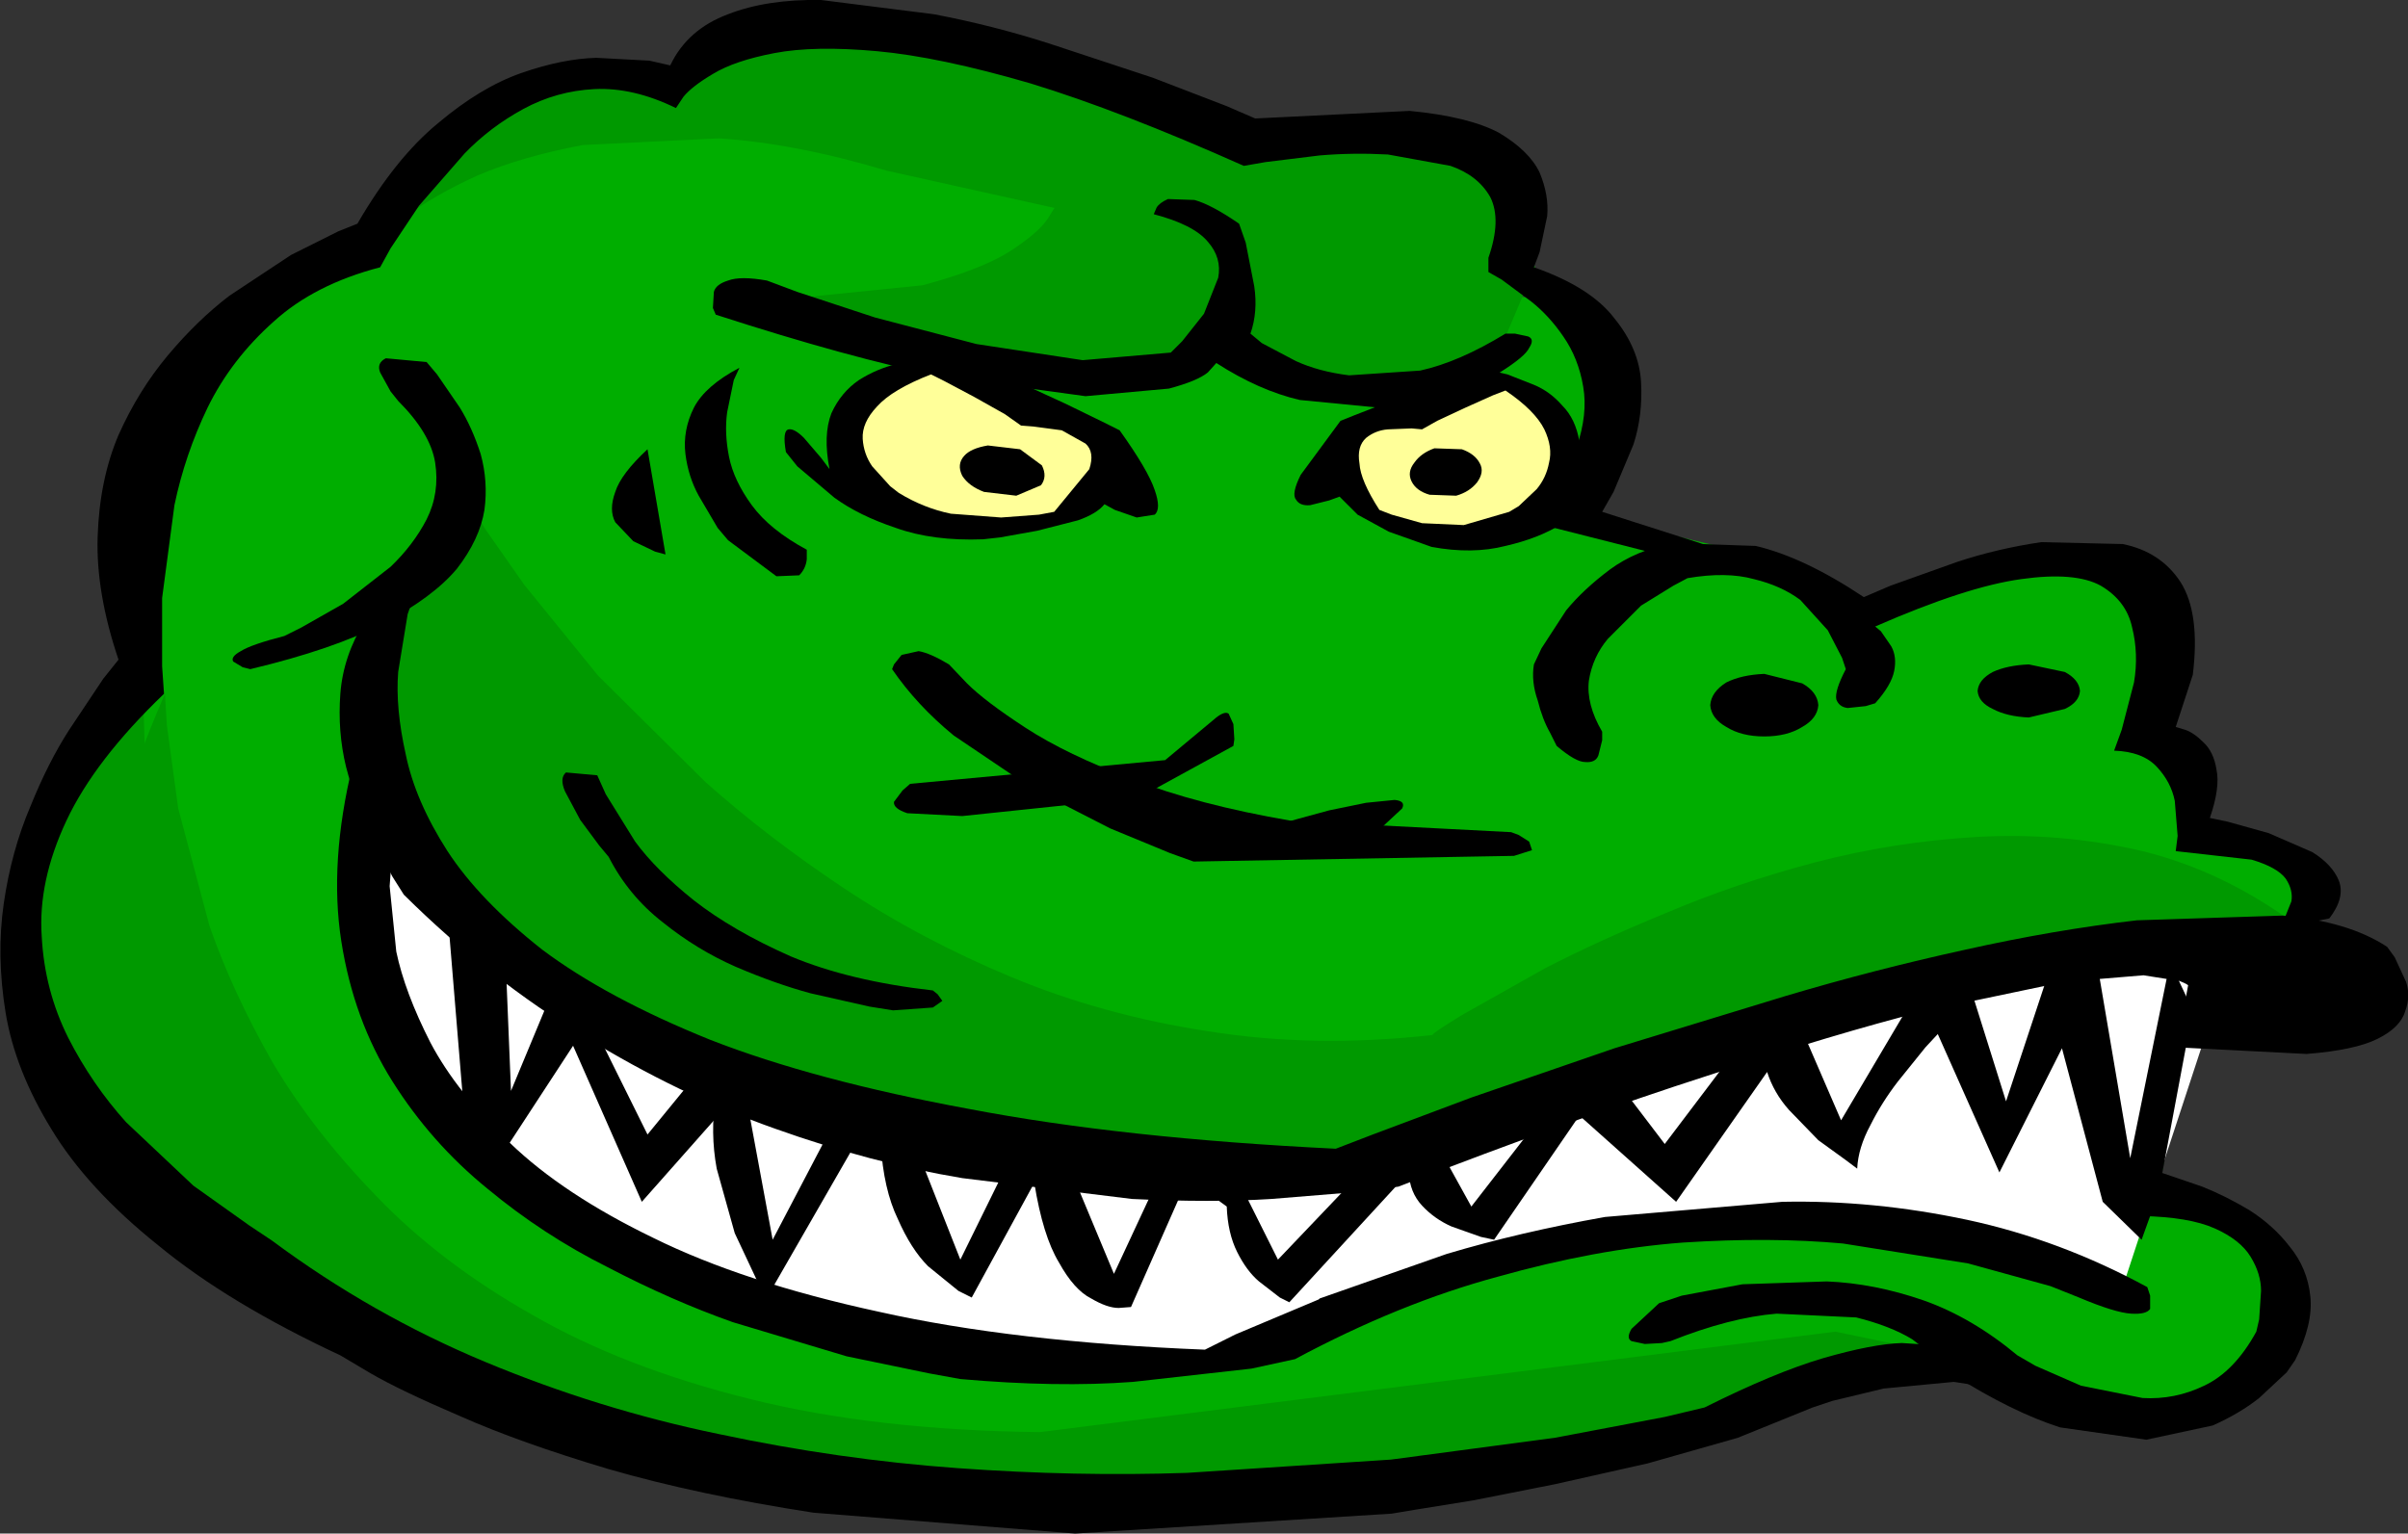 <?xml version="1.0" encoding="UTF-8" standalone="no"?>
<svg xmlns:xlink="http://www.w3.org/1999/xlink" height="80.9px" width="127.0px" xmlns="http://www.w3.org/2000/svg">
  <rect width="100%" height="100%" fill="#333333" stroke="none"/>
  <g transform="matrix(1.0, 0.0, 0.0, 1.0, 44.35, -21.1)">
    <path d="M49.15 50.6 L54.55 53.4 Q59.6 51.15 62.7 50.65 L67.3 50.9 Q68.85 51.6 69.35 53.0 69.85 54.4 69.75 55.85 L69.25 58.35 68.9 59.45 70.4 60.7 71.3 64.75 Q74.3 65.0 75.7 65.8 77.1 66.55 77.5 67.45 77.9 68.4 77.75 69.1 L77.6 69.8 71.0 75.15 69.5 84.0 Q71.75 84.15 73.15 84.95 74.6 85.8 75.35 86.85 L76.4 88.7 76.7 89.55 Q75.8 92.55 74.25 94.0 72.75 95.45 70.9 95.75 L67.25 95.65 63.95 94.5 Q62.4 93.8 61.5 93.2 L60.5 92.6 49.45 94.6 Q44.65 96.4 39.3 97.45 L28.45 99.0 17.7 99.6 7.9 99.55 -0.1 99.1 -5.5 98.65 -7.5 98.4 Q-16.8 95.6 -23.3 92.55 -29.75 89.5 -33.85 86.4 -37.95 83.3 -40.1 80.25 -42.25 77.2 -42.95 74.35 -43.6 71.5 -43.25 68.95 -42.9 66.4 -41.95 64.3 -41.0 62.2 -39.9 60.65 L-38.0 58.3 -37.2 57.45 Q-38.3 53.8 -38.15 50.8 -38.05 47.8 -37.05 45.4 -36.0 43.0 -34.5 41.15 -32.95 39.3 -31.25 38.0 L-28.0 35.8 -25.55 34.55 -24.6 34.15 Q-22.3 30.5 -20.05 28.5 -17.8 26.55 -15.75 25.8 -13.75 25.05 -12.15 25.05 L-9.65 25.25 -8.7 25.55 Q-7.55 23.75 -5.45 23.05 -3.35 22.3 -0.65 22.45 L5.0 23.25 Q7.95 23.9 10.7 24.85 13.5 25.8 15.75 26.7 L19.3 28.25 20.65 28.85 Q25.65 27.75 28.75 27.85 31.8 27.95 33.4 28.85 35.0 29.75 35.55 31.05 36.1 32.35 36.0 33.65 L35.65 35.8 35.35 36.7 Q38.1 36.9 39.25 38.05 40.45 39.25 40.55 40.95 40.65 42.6 40.15 44.2 L39.2 46.95 38.65 48.1 49.15 50.6" fill="#00ae00" fill-rule="evenodd" stroke="none"/>
    <path d="M20.15 33.6 Q20.85 34.75 20.8 36.0 L20.45 38.25 20.1 39.2 13.45 41.7 -3.6 36.95 4.3 36.15 Q7.3 35.35 8.85 34.4 10.4 33.4 10.9 32.65 L11.4 31.85 Q15.3 31.3 17.35 31.85 19.4 32.4 20.15 33.6" fill="#009900" fill-rule="evenodd" stroke="none"/>
    <path d="M76.7 69.85 L30.6 84.55 -5.1 82.75 -23.65 64.8 -24.2 63.65 -25.1 60.6 Q-25.5 58.75 -25.25 56.55 -25.05 54.35 -23.65 52.2 -22.3 50.05 -19.15 48.35 L-18.8 48.95 -16.7 51.95 -12.8 56.75 -7.15 62.35 Q-3.9 65.25 0.15 67.95 4.2 70.65 9.0 72.65 13.8 74.65 19.35 75.5 24.95 76.4 31.2 75.7 31.2 75.6 32.75 74.65 L37.1 72.2 Q39.9 70.75 43.55 69.25 47.2 67.7 51.35 66.6 55.55 65.5 59.95 65.25 64.35 65.0 68.65 66.0 72.9 67.05 76.7 69.85" fill="#009900" fill-rule="evenodd" stroke="none"/>
    <path d="M48.55 95.65 L39.0 98.15 36.7 98.45 30.55 98.9 21.55 99.35 10.65 99.35 -1.15 98.55 -12.9 96.65 Q-18.6 95.35 -23.55 93.2 -28.5 91.1 -32.15 87.95 -35.8 84.85 -37.65 80.5 -39.55 76.25 -39.2 70.55 -38.8 64.9 -35.65 57.7 L-35.55 59.35 -34.95 63.75 -33.3 69.95 Q-32.1 73.4 -30.0 77.1 -27.85 80.75 -24.5 84.2 -21.15 87.7 -16.3 90.45 -11.45 93.25 -4.8 94.9 1.8 96.55 10.5 96.65 L52.45 91.35 57.25 92.35 48.55 95.65" fill="#009900" fill-rule="evenodd" stroke="none"/>
    <path d="M-41.4 78.45 Q-43.2 75.75 -43.6 73.1 -44.0 70.45 -43.5 68.0 -42.95 65.5 -41.9 63.4 -40.8 61.3 -39.65 59.75 L-37.7 57.3 -36.85 56.4 -35.95 83.75 Q-39.6 81.15 -41.4 78.45" fill="#009900" fill-rule="evenodd" stroke="none"/>
    <path d="M28.85 28.3 Q31.55 28.75 33.15 29.85 34.75 30.9 35.45 32.15 36.2 33.35 36.4 34.25 L36.6 35.2 35.1 38.75 Q31.15 41.05 28.4 41.7 25.7 42.3 24.0 41.75 22.3 41.15 21.35 39.9 20.4 38.65 20.0 37.3 19.6 35.9 19.55 34.95 L19.5 33.9 2.4 30.1 Q-2.45 28.65 -6.45 28.4 L-13.6 28.75 Q-16.8 29.35 -19.15 30.35 -21.45 31.4 -23.0 32.55 L-25.3 34.4 -26.05 35.2 Q-24.3 31.3 -22.05 29.1 -19.8 27.0 -17.45 26.1 -15.15 25.25 -13.15 25.15 L-9.95 25.3 -8.65 25.55 Q-8.0 23.65 -6.05 22.9 -4.1 22.1 -1.3 22.15 L4.6 22.95 10.8 24.55 16.35 26.4 20.35 27.95 21.9 28.6 28.85 28.3" fill="#009900" fill-rule="evenodd" stroke="none"/>
    <path d="M60.1 86.85 L51.9 85.9 Q47.3 85.6 42.0 86.05 36.7 86.45 31.2 88.0 25.65 89.5 20.4 92.6 L18.6 92.55 13.8 92.35 7.05 91.7 -0.9 90.3 Q-4.95 89.4 -8.9 87.95 -12.9 86.5 -16.2 84.4 -19.5 82.25 -21.75 79.3 -24.0 76.4 -24.65 72.5 -25.3 68.65 -23.95 63.75 L-23.05 65.05 -20.15 68.25 -15.25 72.55 Q-12.25 74.9 -8.15 77.05 -4.1 79.25 1.15 80.85 6.4 82.45 12.85 83.05 19.3 83.6 27.0 82.7 L28.9 82.0 34.0 80.1 41.3 77.6 49.85 74.95 58.7 72.7 66.9 71.3 Q70.7 70.95 73.4 71.35 L67.75 88.55 65.7 88.0 60.1 86.85" fill="#ffffff" fill-rule="evenodd" stroke="none"/>
    <path d="M40.8 37.9 Q42.1 39.5 42.2 41.25 42.3 43.0 41.8 44.55 L40.75 47.05 40.15 48.1 46.4 50.1 43.15 50.35 36.25 48.6 Q38.15 46.5 38.8 44.7 39.4 42.95 39.15 41.5 38.9 40.0 38.1 38.85 37.35 37.75 36.4 37.0 L34.85 35.85 34.15 35.45 34.15 34.7 Q34.85 32.7 34.25 31.5 33.6 30.35 32.15 29.85 L28.85 29.25 Q27.0 29.15 25.25 29.3 L22.4 29.65 21.25 29.85 Q14.75 26.95 10.0 25.5 5.2 24.1 1.9 23.8 -1.4 23.5 -3.5 23.9 -5.6 24.3 -6.75 25.0 -7.85 25.65 -8.3 26.2 L-8.7 26.8 Q-10.95 25.7 -13.0 25.8 -15.0 25.9 -16.75 26.85 -18.5 27.8 -19.85 29.2 L-22.25 31.95 -23.75 34.2 -24.3 35.2 Q-27.75 36.1 -29.9 38.05 -32.15 40.05 -33.4 42.6 -34.6 45.1 -35.15 47.75 L-35.8 52.65 -35.8 56.25 -35.7 57.7 Q-39.35 61.2 -40.85 64.4 -42.35 67.6 -42.15 70.5 -42.0 73.35 -40.75 75.85 -39.5 78.3 -37.7 80.3 L-34.15 83.65 -31.2 85.75 -30.0 86.55 Q-24.75 90.45 -18.75 92.95 -12.75 95.45 -6.45 96.75 -0.1 98.1 6.15 98.55 12.4 99.0 18.25 98.8 L29.0 98.1 37.65 96.95 43.45 95.85 45.55 95.35 Q49.25 93.5 51.8 92.75 54.4 92.0 55.95 91.95 L58.3 92.1 59.0 92.35 62.6 94.6 58.7 94.0 55.0 94.35 52.3 95.0 51.25 95.35 47.3 96.95 42.55 98.3 37.65 99.4 33.35 100.25 30.25 100.75 29.05 100.95 12.35 102.0 -1.45 100.9 Q-7.6 99.95 -12.25 98.6 -16.95 97.2 -20.1 95.8 -23.25 94.45 -24.8 93.55 L-26.4 92.6 Q-32.3 89.85 -36.0 86.8 -39.75 83.8 -41.65 80.65 -43.55 77.55 -44.05 74.55 -44.55 71.5 -44.15 68.75 -43.75 66.0 -42.75 63.65 -41.8 61.3 -40.7 59.6 L-38.9 56.9 -38.1 55.9 Q-39.3 52.35 -39.2 49.4 -39.1 46.4 -38.1 44.05 -37.05 41.7 -35.5 39.85 -33.95 38.0 -32.25 36.7 L-29.0 34.55 -26.5 33.3 -25.5 32.9 Q-23.5 29.45 -21.25 27.6 -19.0 25.7 -16.85 24.95 -14.7 24.2 -12.9 24.15 L-10.1 24.3 -9.0 24.55 Q-8.1 22.65 -5.95 21.85 -3.9 21.05 -1.05 21.1 L4.9 21.85 Q8.05 22.45 11.0 23.4 L16.45 25.2 20.35 26.7 21.85 27.35 30.0 26.95 Q33.1 27.25 34.7 28.1 36.3 29.05 36.85 30.2 37.35 31.4 37.25 32.5 L36.85 34.4 36.55 35.2 Q39.55 36.25 40.8 37.9" fill="#000000" fill-rule="evenodd" stroke="none"/>
    <path d="M-20.1 42.6 Q-19.45 43.65 -19.0 45.05 -18.6 46.5 -18.8 48.0 -19.05 49.55 -20.25 51.1 -21.5 52.6 -24.15 54.0 -26.75 55.35 -31.15 56.4 L-31.55 56.3 -32.05 56.0 Q-32.2 55.75 -31.65 55.45 -31.1 55.1 -29.35 54.65 L-28.45 54.2 -26.25 52.95 -23.75 51.0 Q-22.55 49.85 -21.85 48.5 -21.15 47.1 -21.4 45.5 -21.65 43.95 -23.35 42.25 L-23.75 41.75 -24.3 40.75 Q-24.5 40.25 -24.0 40.0 L-21.85 40.2 -21.3 40.85 -20.1 42.6" fill="#000000" fill-rule="evenodd" stroke="none"/>
    <path d="M81.05 75.9 Q79.85 76.5 77.3 76.7 L70.45 76.35 71.05 73.1 Q71.1 73.05 70.6 72.85 L68.7 72.55 64.5 72.9 57.1 74.45 Q52.55 75.6 45.7 77.85 38.85 80.05 29.4 83.7 L27.6 83.95 22.7 84.35 Q19.55 84.55 15.35 84.35 L6.4 83.25 Q1.6 82.45 -3.45 80.65 -8.55 78.85 -13.5 75.8 -18.5 72.8 -23.05 68.3 L-23.65 67.35 -24.9 64.95 Q-25.6 63.45 -26.1 61.55 -26.55 59.7 -26.4 57.7 -26.25 55.7 -25.1 53.85 L-22.45 52.35 -22.85 53.5 -23.35 56.55 Q-23.5 58.45 -22.95 60.9 -22.45 63.35 -20.75 66.0 -19.05 68.6 -15.75 71.2 -12.35 73.75 -6.9 75.95 -1.4 78.1 6.75 79.6 14.85 81.15 26.1 81.7 L28.05 80.95 33.25 79.0 40.8 76.4 49.8 73.65 Q54.5 72.25 59.3 71.2 64.0 70.15 68.35 69.65 L76.05 69.4 Q79.5 69.7 81.55 71.05 L81.95 71.6 82.55 72.9 Q82.8 73.65 82.5 74.45 82.25 75.3 81.05 75.9" fill="#000000" fill-rule="evenodd" stroke="none"/>
    <path d="M59.45 87.75 L52.85 86.7 Q49.05 86.35 44.4 86.65 39.8 87.0 34.65 88.45 29.45 89.85 23.95 92.8 L21.65 93.3 15.4 94.0 Q11.4 94.3 6.3 93.85 L4.65 93.55 0.3 92.65 -5.7 90.85 Q-8.95 89.7 -12.3 87.95 -15.7 86.25 -18.65 83.8 -21.6 81.4 -23.65 78.15 -25.7 74.9 -26.35 70.75 -27.0 66.6 -25.75 61.45 L-23.7 66.5 -23.8 67.85 -23.45 71.3 Q-23.0 73.45 -21.65 76.1 -20.25 78.75 -17.45 81.4 -14.65 84.1 -9.9 86.4 -5.15 88.75 2.0 90.3 9.15 91.9 19.2 92.3 L20.8 91.5 25.2 89.65 25.25 89.6 31.95 87.25 Q35.8 86.1 40.3 85.3 L49.65 84.5 Q54.45 84.4 59.4 85.45 64.3 86.5 68.9 89.0 L69.05 89.45 69.05 90.15 Q68.85 90.45 68.05 90.4 67.2 90.35 65.3 89.55 L63.8 88.95 59.45 87.75" fill="#000000" fill-rule="evenodd" stroke="none"/>
    <path d="M74.8 94.85 Q73.8 95.65 72.35 96.3 L68.85 97.05 64.3 96.4 Q61.8 95.6 58.7 93.65 L58.2 93.05 56.5 91.75 Q55.35 91.05 53.55 90.6 L49.35 90.4 Q46.9 90.6 43.75 91.85 L43.3 91.95 42.4 92.0 41.7 91.85 Q41.4 91.7 41.7 91.2 L43.15 89.85 44.35 89.45 47.55 88.85 52.0 88.7 Q54.5 88.8 57.1 89.7 59.65 90.6 62.05 92.6 L63.0 93.15 65.4 94.2 68.65 94.85 Q70.35 94.95 71.9 94.2 73.5 93.45 74.65 91.35 L74.8 90.7 74.9 89.2 Q74.9 88.3 74.35 87.4 73.8 86.5 72.45 85.9 71.1 85.3 68.6 85.25 L68.95 82.75 69.75 83.0 71.8 83.7 Q73.05 84.2 74.3 84.95 75.55 85.75 76.4 86.85 77.35 88.0 77.5 89.5 77.65 90.95 76.7 92.85 L76.25 93.5 74.8 94.85" fill="#000000" fill-rule="evenodd" stroke="none"/>
    <path d="M71.3 56.7 L70.4 59.45 70.9 59.6 Q71.35 59.75 71.85 60.25 72.4 60.75 72.55 61.7 72.75 62.65 72.2 64.25 L73.15 64.45 75.3 65.05 77.6 66.05 Q78.65 66.7 79.0 67.55 79.35 68.45 78.5 69.55 L75.8 70.1 76.1 69.65 76.5 68.65 Q76.6 68.05 76.2 67.45 75.75 66.85 74.4 66.45 L70.4 66.0 70.5 65.2 70.35 63.35 Q70.15 62.35 69.4 61.55 68.65 60.75 67.15 60.7 L67.55 59.6 68.2 57.1 Q68.45 55.6 68.1 54.2 67.8 52.8 66.45 52.0 65.1 51.25 62.25 51.65 59.35 52.05 54.55 54.15 L54.85 54.4 55.4 55.2 Q55.7 55.75 55.55 56.5 55.4 57.25 54.55 58.2 L54.05 58.35 53.1 58.45 Q52.65 58.4 52.5 58.0 52.4 57.55 53.0 56.4 L52.8 55.8 52.05 54.35 50.6 52.75 Q49.6 52.0 48.15 51.65 46.7 51.25 44.65 51.6 L43.9 52.0 42.2 53.05 40.45 54.8 Q39.65 55.75 39.45 57.0 39.3 58.25 40.15 59.7 L40.15 60.15 39.95 60.95 Q39.8 61.35 39.25 61.3 38.75 61.3 37.75 60.45 L37.4 59.75 Q37.0 59.05 36.75 58.05 36.4 57.05 36.55 56.15 L36.95 55.3 38.25 53.3 Q39.15 52.2 40.55 51.15 41.9 50.15 43.85 49.75 L48.25 49.9 Q50.8 50.5 53.95 52.6 L55.35 52.0 58.85 50.75 Q60.95 50.05 63.3 49.7 L67.6 49.8 Q69.6 50.2 70.65 51.8 71.7 53.45 71.3 56.7" fill="#000000" fill-rule="evenodd" stroke="none"/>
    <path d="M-1.6 73.5 Q-3.45 73.0 -5.55 72.1 -7.6 71.2 -9.4 69.75 -11.2 68.35 -12.25 66.3 L-12.75 65.7 -13.75 64.35 -14.55 62.85 Q-14.85 62.15 -14.5 61.85 L-12.85 62.0 -12.4 63.0 -10.85 65.5 Q-9.75 67.0 -7.75 68.6 -5.7 70.2 -2.65 71.55 0.45 72.85 4.85 73.35 L5.1 73.55 5.35 73.9 4.85 74.25 2.75 74.4 1.5 74.2 -1.6 73.5" fill="#000000" fill-rule="evenodd" stroke="none"/>
    <path d="M32.65 66.3 L18.6 66.55 17.35 66.1 14.2 64.8 10.1 62.7 5.95 59.9 Q4.0 58.3 2.7 56.4 L2.8 56.15 3.2 55.65 4.1 55.45 Q4.7 55.55 5.7 56.15 L6.65 57.15 Q7.6 58.1 9.75 59.5 11.9 60.9 15.35 62.2 18.8 63.55 23.75 64.4 L35.35 65.0 35.75 65.15 36.3 65.5 36.45 65.95 35.5 66.25 32.65 66.3" fill="#000000" fill-rule="evenodd" stroke="none"/>
    <path d="M20.45 58.75 L20.7 59.3 20.75 60.1 20.7 60.45 16.5 62.75 12.6 63.5 6.4 64.15 3.5 64.0 Q2.75 63.75 2.8 63.4 L3.25 62.8 3.65 62.45 17.1 61.2 19.8 58.95 Q20.25 58.6 20.45 58.75" fill="#000000" fill-rule="evenodd" stroke="none"/>
    <path d="M23.4 64.5 L24.1 64.3 25.75 63.85 27.7 63.45 29.2 63.3 Q29.8 63.35 29.6 63.75 L28.2 65.05 23.4 64.5" fill="#000000" fill-rule="evenodd" stroke="none"/>
    <path d="M13.9 43.4 L14.7 43.8 Q16.2 45.9 16.55 46.95 16.9 47.95 16.55 48.25 L15.6 48.4 14.45 48.0 13.9 47.7 Q13.5 48.2 12.5 48.55 L10.35 49.1 8.4 49.45 7.5 49.55 Q4.85 49.65 2.9 48.95 0.95 48.3 -0.35 47.35 L-2.3 45.7 -2.9 44.95 Q-3.1 43.8 -2.75 43.75 -2.45 43.7 -1.95 44.2 L-1.05 45.25 -0.6 45.85 Q-0.95 44.05 -0.5 42.9 0.0 41.8 0.95 41.15 1.9 40.55 2.95 40.3 L4.75 40.0 5.55 39.95 7.0 40.3 9.35 41.25 11.85 42.4 13.9 43.4" fill="#000000" fill-rule="evenodd" stroke="none"/>
    <path d="M13.1 45.85 L11.25 48.1 10.45 48.25 8.45 48.4 5.8 48.2 Q4.35 47.9 3.05 47.1 L2.6 46.75 1.65 45.7 Q1.2 45.05 1.15 44.25 1.1 43.4 1.9 42.55 2.7 41.65 4.75 40.85 L5.45 41.2 7.05 42.05 8.65 42.95 9.5 43.55 10.15 43.6 11.65 43.8 12.9 44.5 Q13.4 44.95 13.1 45.85" fill="#ffff99" fill-rule="evenodd" stroke="none"/>
    <path d="M6.5 45.15 Q6.85 44.75 7.75 44.6 L9.45 44.8 10.6 45.65 Q10.9 46.25 10.55 46.7 L9.25 47.25 7.55 47.05 Q6.75 46.75 6.4 46.2 6.1 45.6 6.5 45.15" fill="#000000" fill-rule="evenodd" stroke="none"/>
    <path d="M36.3 39.45 Q36.1 39.9 34.75 40.75 L33.95 41.2 31.65 42.0 28.3 42.6 24.2 42.2 Q22.05 41.7 19.8 40.25 L19.35 40.75 Q18.8 41.2 17.3 41.6 L12.9 42.0 5.25 40.95 Q0.5 40.0 -6.6 37.7 L-6.75 37.35 -6.7 36.5 Q-6.6 36.1 -5.95 35.9 -5.3 35.65 -3.9 35.9 L-2.3 36.5 1.8 37.85 7.15 39.25 12.75 40.1 17.4 39.7 18.0 39.1 19.15 37.65 19.9 35.75 Q20.1 34.7 19.35 33.85 18.6 32.95 16.5 32.4 L16.65 32.05 Q16.8 31.8 17.25 31.6 L18.65 31.65 Q19.55 31.9 21.0 32.9 L21.35 33.9 21.8 36.2 Q22.0 37.55 21.6 38.7 L22.2 39.2 24.0 40.15 Q25.2 40.7 26.8 40.9 L30.55 40.65 Q32.6 40.2 35.05 38.7 L35.55 38.7 36.25 38.85 Q36.6 39.0 36.3 39.45" fill="#000000" fill-rule="evenodd" stroke="none"/>
    <path d="M40.5 46.7 L39.85 47.4 38.0 48.75 Q36.8 49.5 35.05 49.9 33.3 50.35 31.15 49.95 L30.45 49.7 28.9 49.15 27.25 48.25 26.3 47.3 25.75 47.5 24.75 47.75 Q24.2 47.8 24.0 47.45 23.75 47.15 24.25 46.15 L26.35 43.3 27.1 43.0 28.9 42.3 31.2 41.5 33.25 40.85 34.5 40.7 35.15 40.85 36.55 41.4 Q37.4 41.75 38.05 42.5 38.75 43.2 38.95 44.4 39.1 45.6 38.45 47.3 L38.95 46.8 39.85 45.85 Q40.4 45.45 40.65 45.5 40.9 45.6 40.5 46.7" fill="#000000" fill-rule="evenodd" stroke="none"/>
    <path d="M32.95 42.6 L34.4 41.95 35.05 41.7 Q36.6 42.75 37.1 43.75 37.55 44.7 37.35 45.5 37.2 46.3 36.7 46.9 L35.75 47.8 35.25 48.1 32.85 48.8 30.65 48.7 29.05 48.25 28.4 48.0 Q27.4 46.45 27.35 45.55 27.2 44.65 27.7 44.2 28.2 43.8 28.85 43.75 L30.1 43.7 30.65 43.75 31.45 43.3 32.95 42.6" fill="#ffff99" fill-rule="evenodd" stroke="none"/>
    <path d="M33.55 46.55 Q33.15 47.05 32.45 47.25 L31.05 47.2 Q30.35 47.0 30.1 46.5 29.85 46.0 30.25 45.5 30.6 45.0 31.3 44.75 L32.75 44.8 Q33.45 45.05 33.7 45.55 33.95 46.0 33.55 46.55" fill="#000000" fill-rule="evenodd" stroke="none"/>
    <path d="M-20.7 69.8 L-17.7 71.3 -17.4 78.65 -15.3 73.6 -13.2 74.85 -18.0 82.2 -19.8 80.7 -20.7 69.8" fill="#000000" fill-rule="evenodd" stroke="none"/>
    <path d="M-5.1 78.4 L-10.5 84.5 -15.3 73.6 -13.2 74.9 -10.2 80.95 -7.5 77.65 -5.1 78.4" fill="#000000" fill-rule="evenodd" stroke="none"/>
    <path d="M71.3 74.4 L69.5 84.0 68.6 86.5 66.55 84.5 64.4 76.4 61.1 82.95 57.85 75.65 57.2 76.35 55.75 78.15 Q54.9 79.25 54.3 80.45 53.65 81.65 53.6 82.75 L53.0 82.3 51.55 81.25 50.0 79.65 Q49.2 78.75 48.85 77.65 L44.05 84.5 38.95 79.95 34.45 86.5 33.75 86.35 32.2 85.8 Q31.3 85.4 30.65 84.7 30.0 84.0 29.95 82.95 L23.65 89.8 23.15 89.55 22.05 88.7 Q21.4 88.15 20.9 87.15 20.4 86.15 20.35 84.75 L18.3 83.25 15.3 90.05 14.65 90.1 Q14.05 90.1 13.2 89.6 12.3 89.15 11.5 87.7 10.65 86.3 10.2 83.5 L6.9 89.55 6.2 89.2 4.6 87.9 Q3.7 87.0 3.0 85.4 2.25 83.85 2.1 81.45 L0.9 81.2 -3.9 89.55 -4.45 88.6 -5.6 86.15 -6.55 82.75 Q-6.9 80.85 -6.6 78.95 L-5.1 78.4 -3.6 86.5 -0.3 80.2 3.6 80.7 6.3 87.55 9.3 81.45 11.65 81.7 14.4 88.3 17.1 82.5 20.65 82.75 23.05 87.55 28.15 82.2 31.15 80.95 33.25 84.75 37.75 78.95 40.75 77.9 43.45 81.45 47.65 75.9 50.35 74.65 52.75 80.2 56.95 73.1 59.3 72.35 61.45 79.2 63.8 72.1 66.2 71.6 68.0 82.2 70.1 71.85 71.3 74.4" fill="#000000" fill-rule="evenodd" stroke="none"/>
    <path d="M-5.35 40.5 L-5.65 41.15 -6.0 42.85 Q-6.15 43.95 -5.9 45.2 -5.65 46.45 -4.7 47.75 -3.75 49.05 -1.8 50.1 L-1.8 50.6 Q-1.85 51.1 -2.2 51.45 L-3.4 51.5 -5.95 49.6 -6.5 48.95 -7.5 47.25 Q-8.05 46.25 -8.2 45.05 -8.35 43.8 -7.75 42.6 -7.15 41.45 -5.35 40.5" fill="#000000" fill-rule="evenodd" stroke="none"/>
    <path d="M-10.2 44.8 L-9.25 50.35 -9.8 50.2 -10.95 49.65 -11.9 48.65 Q-12.25 48.0 -11.9 47.05 -11.6 46.1 -10.2 44.8" fill="#000000" fill-rule="evenodd" stroke="none"/>
    <path d="M51.55 58.3 Q51.5 59.0 50.7 59.45 49.9 59.95 48.7 59.95 47.5 59.95 46.7 59.45 45.9 59.0 45.85 58.3 45.9 57.6 46.7 57.1 47.5 56.7 48.7 56.65 L50.7 57.15 Q51.5 57.6 51.55 58.3" fill="#000000" fill-rule="evenodd" stroke="none"/>
    <path d="M65.35 57.55 Q65.3 58.15 64.55 58.5 L62.65 58.95 Q61.5 58.9 60.75 58.5 60.0 58.15 59.95 57.55 60.0 56.95 60.75 56.55 61.5 56.2 62.65 56.15 L64.55 56.55 Q65.3 56.95 65.35 57.55" fill="#000000" fill-rule="evenodd" stroke="none"/>
  </g>
</svg>
